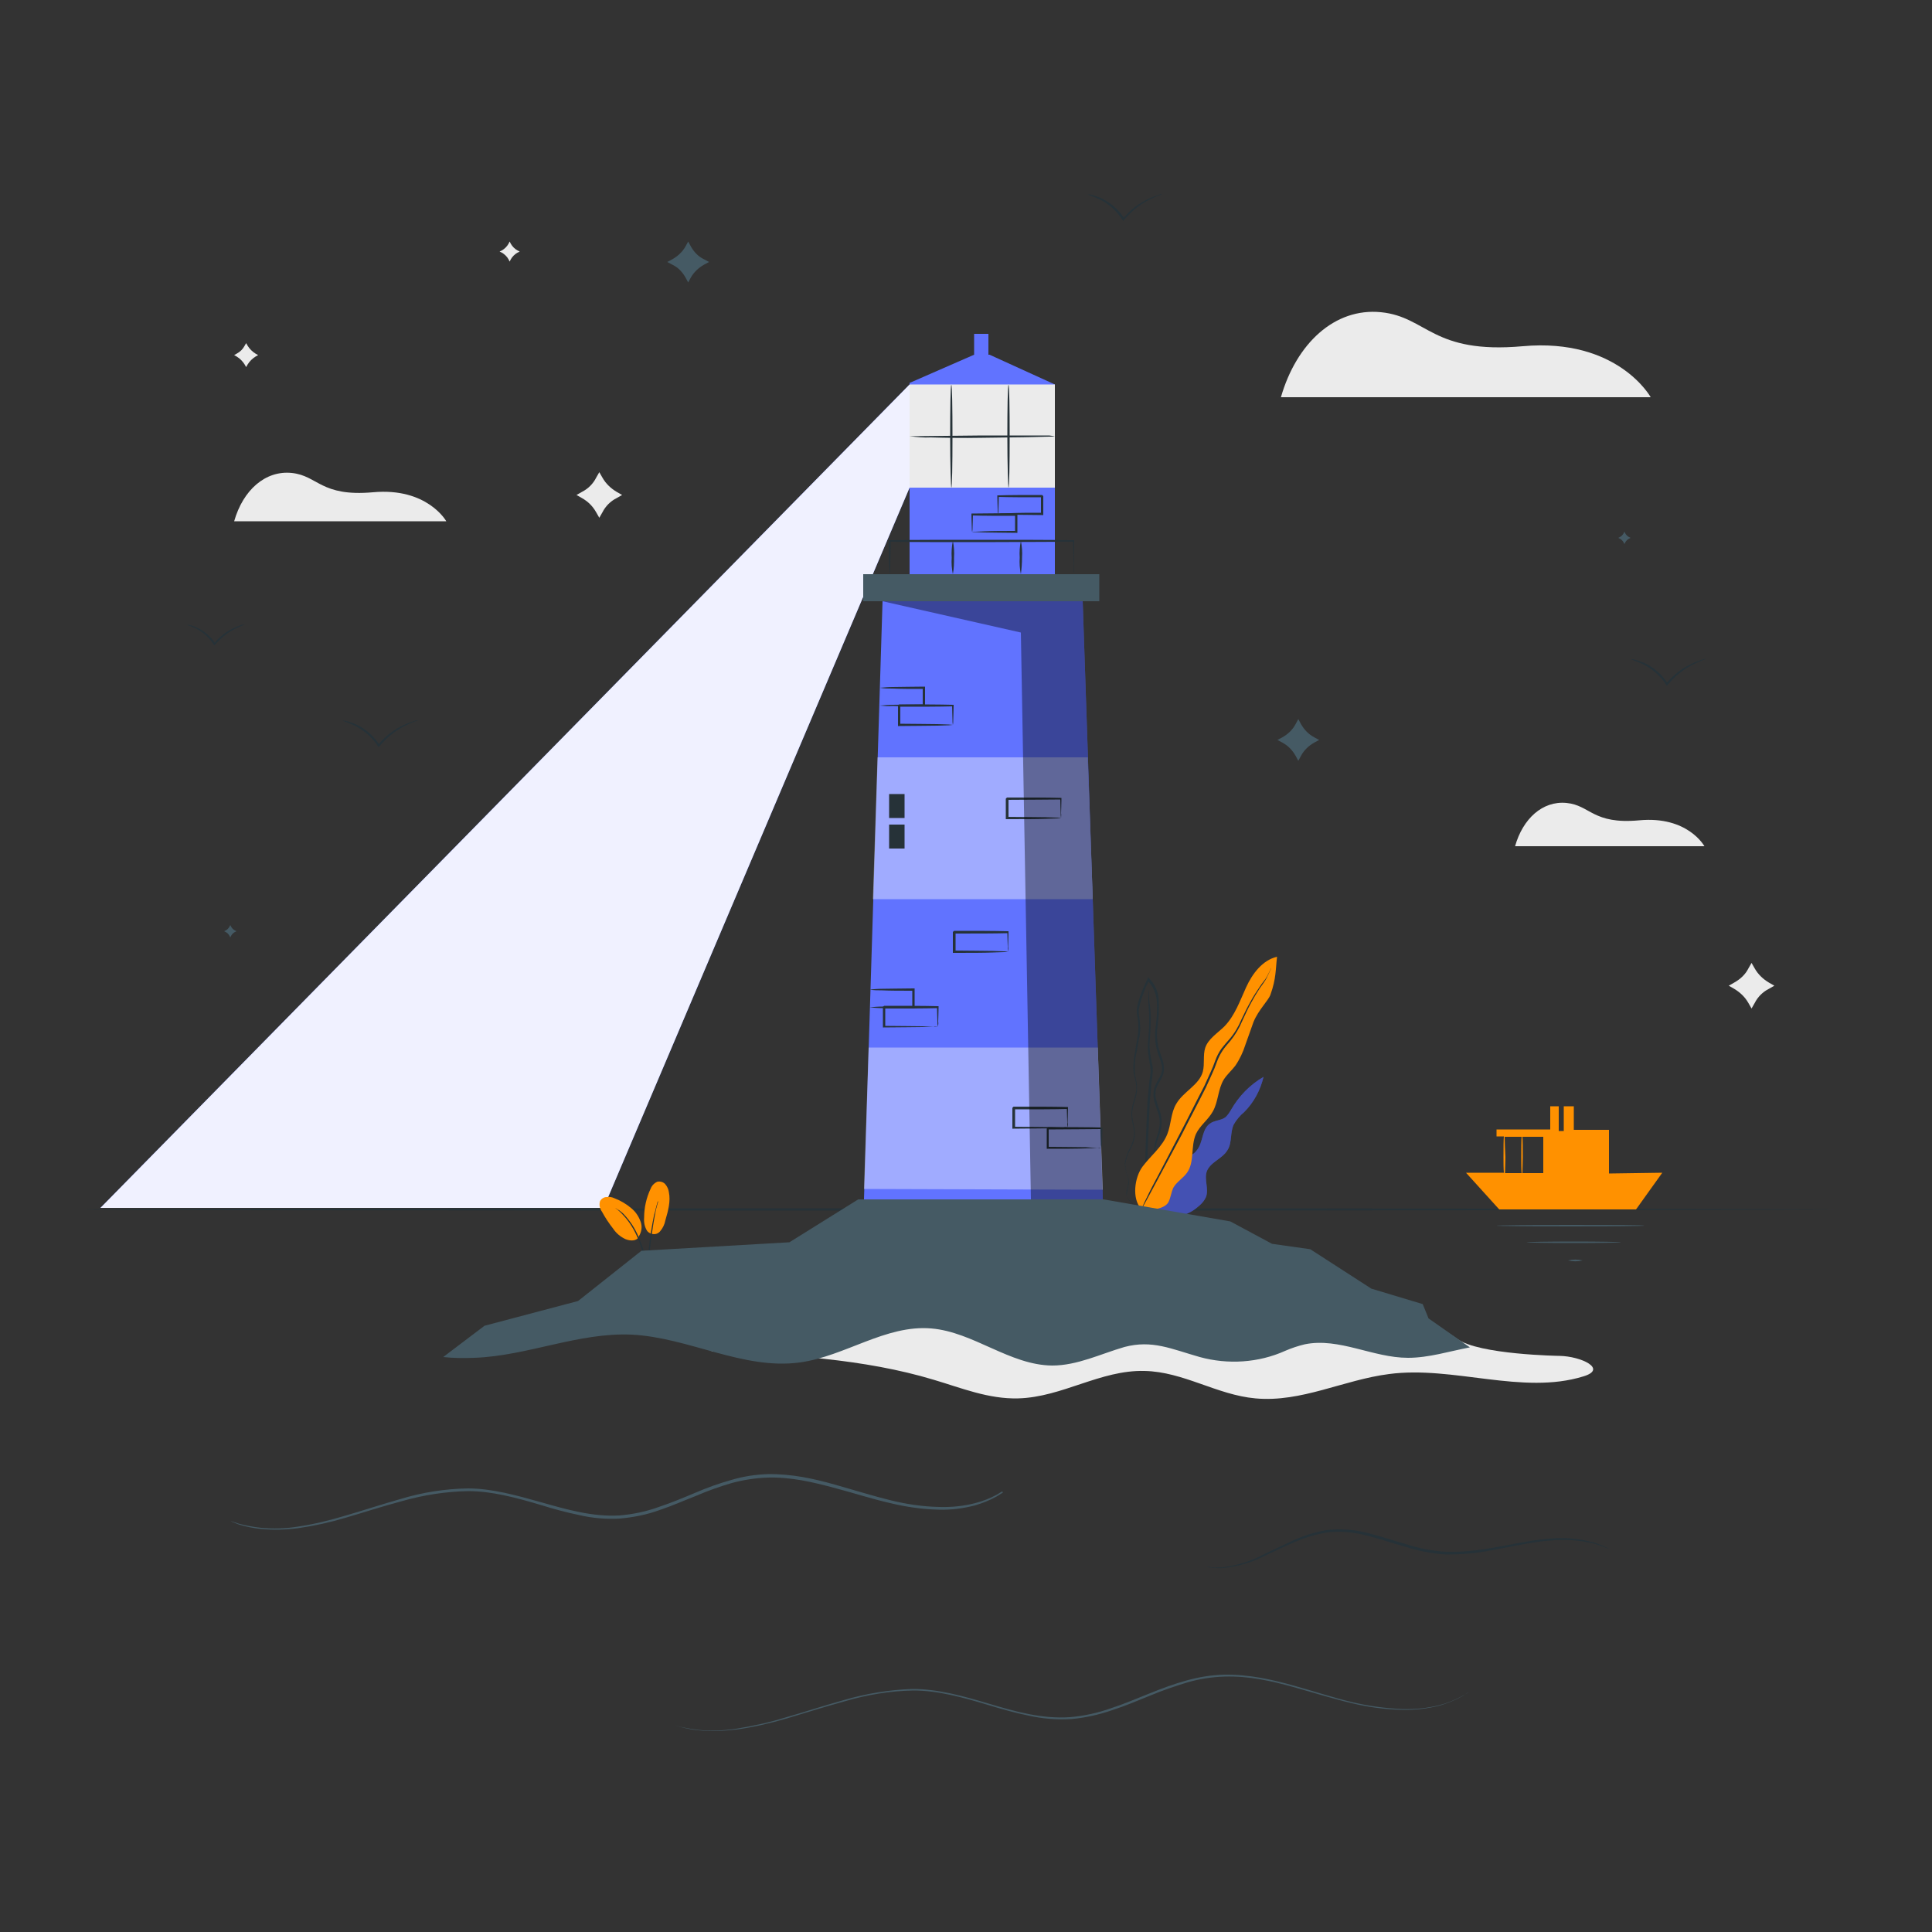 <?xml version="1.0" encoding="utf-8"?>
<!-- Generator: Adobe Illustrator 27.0.0, SVG Export Plug-In . SVG Version: 6.00 Build 0)  -->
<svg version="1.1" id="katman_1" xmlns="http://www.w3.org/2000/svg" xmlns:xlink="http://www.w3.org/1999/xlink" x="0px" y="0px"
	 viewBox="0 0 500 500" style="enable-background:new 0 0 500 500;" xml:space="preserve">
<rect x="0" y="0" width="500" height="500" fill="#333333" stroke="none"/>
<style type="text/css">
	.st0{fill:#EBEBEB;}
	.st1{fill:#263238;}
	.st2{fill:#455A64;}
	.st3{fill:#6173FF;}
	.st4{opacity:0.9;fill:#FFFFFF;enable-background:new    ;}
	.st5{opacity:0.4;fill:#FFFFFF;enable-background:new    ;}
	.st6{opacity:0.4;enable-background:new    ;}
	.st7{fill:#FF9100;}
	.st8{opacity:0.3;}
</style>
<g id="freepik--background-complete--inject-4">
	<path class="st0" d="M63.7,88.8l0.4,0.7c0.5,0.8,1.2,1.5,2,2l0.7,0.4l-0.7,0.4c-0.8,0.5-1.5,1.2-2,2L63.7,95l-0.4-0.7
		c-0.5-0.8-1.2-1.5-2-2l-0.7-0.4l0.7-0.4c0.9-0.5,1.5-1.1,2-2L63.7,88.8z"/>
	<path class="st0" d="M155.1,122.2l0.8,1.4c0.9,1.6,2.2,2.8,3.7,3.7l1.4,0.8l-1.4,0.8c-1.6,0.8-2.9,2.1-3.7,3.7l-0.8,1.4l-0.8-1.4
		c-0.9-1.6-2.1-2.8-3.7-3.7l-1.4-0.8l1.4-0.8c1.6-0.8,2.9-2.1,3.7-3.7L155.1,122.2z"/>
	<path class="st0" d="M453.3,249.2l0.8,1.4c0.9,1.6,2.2,2.8,3.7,3.7l1.4,0.8l-1.4,0.8c-1.6,0.8-2.9,2.1-3.7,3.7l-0.8,1.4l-0.8-1.4
		c-0.9-1.6-2.2-2.8-3.7-3.7l-1.4-0.8l1.4-0.8c1.6-0.9,2.9-2.1,3.7-3.7L453.3,249.2z"/>
	<path class="st0" d="M131.9,62.5l0.3,0.6c0.4,0.7,1,1.3,1.7,1.7l0.6,0.3l-0.6,0.3c-0.7,0.4-1.3,1-1.7,1.7l-0.3,0.6l-0.3-0.6
		c-0.4-0.7-1-1.3-1.7-1.7l-0.6-0.3l0.6-0.3c0.7-0.4,1.3-1,1.7-1.7L131.9,62.5z"/>
	<path class="st0" d="M392.1,219h49c0,0-4.3-7.9-16.9-6.7c-12,1.1-12.6-3.9-18.8-4.5S394.1,211.9,392.1,219z"/>
	<path class="st0" d="M331.5,102.8h95.7c0,0-8.5-15.4-33.1-13.2c-23.5,2.1-24.7-7.6-36.7-8.8S335.5,88.9,331.5,102.8z"/>
	<path class="st0" d="M60.6,134.9h54.9c0,0-4.9-8.8-19-7.5c-13.5,1.2-14.2-4.3-21-5S62.9,126.8,60.6,134.9z"/>
	<path class="st1" d="M441.5,170.5c0,0.1-1.3,0.4-3.2,1.4c-2.5,1.2-4.7,3-6.5,5.1l-0.2,0.2l-0.2,0.3l-0.2-0.3
		c-1.5-2.3-3.6-4.1-6-5.3c-1.9-0.9-3.1-1.2-3.1-1.3c0.3,0,0.6,0,0.9,0.1c0.8,0.2,1.6,0.5,2.4,0.8c2.6,1.2,4.7,3,6.2,5.4h-0.4
		l0.2-0.2c1.8-2.2,4.1-3.9,6.8-5.1c0.8-0.4,1.6-0.6,2.4-0.9C440.9,170.6,441.2,170.5,441.5,170.5z"/>
	<path class="st1" d="M63.4,161.6c0,0.1-1,0.3-2.5,1.1c-1.9,0.9-3.6,2.3-5,3.9l-0.2,0.2l-0.2,0.2l-0.2-0.2c-1.1-1.7-2.7-3.2-4.5-4.1
		c-1.4-0.7-2.4-0.9-2.4-1c0.2,0,0.5,0,0.7,0.1c0.6,0.1,1.2,0.3,1.8,0.6c2,0.9,3.6,2.3,4.8,4.1h-0.3l0.2-0.2c1.4-1.7,3.2-3,5.2-3.9
		c0.6-0.3,1.2-0.5,1.8-0.7C62.9,161.7,63.1,161.6,63.4,161.6z"/>
	<path class="st1" d="M108.1,186.4c0,0.1-1.3,0.4-3.2,1.4c-2.5,1.2-4.7,3-6.5,5.1l-0.2,0.2l-0.2,0.3l-0.2-0.3
		c-1.5-2.3-3.6-4.1-6-5.3c-1.8-0.9-3.1-1.2-3.1-1.3c0.3,0,0.6,0,0.9,0.1c0.8,0.2,1.6,0.5,2.4,0.8c2.6,1.2,4.7,3,6.2,5.4h-0.4
		l0.2-0.2c1.8-2.2,4.1-3.9,6.8-5.1c0.8-0.4,1.6-0.6,2.4-0.9C107.4,186.5,107.7,186.4,108.1,186.4z"/>
	<path class="st1" d="M300.8,50.2c0,0.1-1.3,0.4-3.2,1.4c-2.5,1.2-4.7,3-6.5,5.1l-0.2,0.2l-0.2,0.3l-0.2-0.3
		c-1.5-2.3-3.5-4.1-5.9-5.3c-1.9-0.9-3.1-1.2-3.1-1.3c0.3,0,0.6,0,0.9,0.1c0.8,0.2,1.6,0.5,2.4,0.8c2.6,1.2,4.7,3,6.2,5.4h-0.4
		l0.2-0.2c1.8-2.2,4.1-3.9,6.8-5.1c0.8-0.4,1.6-0.6,2.4-0.9C300.1,50.3,300.5,50.2,300.8,50.2z"/>
	<path class="st2" d="M420.4,137.6l0.2,0.4c0.2,0.4,0.6,0.8,1,1l0.4,0.2l-0.4,0.2c-0.4,0.2-0.8,0.6-1,1l-0.2,0.4l-0.2-0.4
		c-0.2-0.4-0.6-0.8-1-1l-0.4-0.2l0.4-0.2c0.4-0.2,0.8-0.6,1-1L420.4,137.6z"/>
	<path class="st2" d="M59.6,239.4l0.2,0.4c0.2,0.4,0.6,0.8,1,1l0.4,0.2l-0.4,0.2c-0.4,0.2-0.8,0.6-1,1l-0.2,0.4l-0.2-0.4
		c-0.2-0.4-0.6-0.8-1-1L58,241l0.4-0.2c0.4-0.2,0.8-0.6,1-1L59.6,239.4z"/>
	<path class="st2" d="M336,186.1l0.7,1.3c0.8,1.4,1.9,2.6,3.4,3.4l1.3,0.7l-1.3,0.7c-1.4,0.8-2.6,1.9-3.4,3.4l-0.7,1.3l-0.7-1.3
		c-0.8-1.4-1.9-2.6-3.4-3.4l-1.3-0.7l1.3-0.7c1.4-0.8,2.6-1.9,3.4-3.4L336,186.1z"/>
	<path class="st2" d="M178.1,62.5l0.7,1.3c0.8,1.4,1.9,2.6,3.4,3.3l1.3,0.7l-1.3,0.7c-1.4,0.8-2.6,1.9-3.4,3.3l-0.7,1.3l-0.7-1.3
		c-0.8-1.4-1.9-2.6-3.4-3.3l-1.3-0.7l1.3-0.7c1.4-0.8,2.6-1.9,3.4-3.3L178.1,62.5z"/>
</g>
<g id="freepik--Sea--inject-4">
	<path class="st2" d="M259.6,386.2c0,0-0.1,0.1-0.4,0.3l-1.3,0.8c-1.8,1-3.6,1.7-5.6,2.3c-3.1,0.8-6.2,1.2-9.4,1.1
		c-4.2-0.1-8.4-0.7-12.5-1.7c-4.5-1-9.4-2.6-14.7-4s-11-2.8-17.1-2.6c-3.1,0.1-6.2,0.6-9.2,1.4c-3.1,0.9-6.2,2-9.2,3.3
		c-3.1,1.2-6.2,2.6-9.5,3.7c-3.3,1.2-6.8,1.9-10.3,2.2c-3.5,0.2-7.1-0.1-10.5-0.9c-3.4-0.7-6.7-1.6-9.9-2.6
		c-6.4-1.9-12.7-3.6-18.8-3.6c-5.8,0.1-11.6,1-17.2,2.6c-5.3,1.4-10.1,3-14.6,4.3c-4,1.2-8.1,2.1-12.3,2.7c-3.1,0.4-6.3,0.5-9.5,0.2
		c-2-0.2-4-0.6-5.9-1.2l-1.5-0.6c-0.3-0.1-0.5-0.2-0.5-0.2s0.2,0,0.5,0.1l1.5,0.5c1.9,0.5,3.9,0.9,5.9,1.1c3.1,0.3,6.3,0.2,9.4-0.3
		c4.1-0.6,8.2-1.6,12.2-2.8c4.5-1.3,9.3-2.9,14.6-4.4c5.6-1.7,11.4-2.6,17.3-2.7c6.2,0,12.6,1.8,19,3.6s13.2,3.8,20.2,3.4
		c3.5-0.3,6.9-1,10.2-2.2c3.3-1.1,6.4-2.4,9.5-3.7c3-1.3,6.1-2.4,9.3-3.3c3-0.9,6.2-1.4,9.4-1.5c6.2-0.1,12,1.2,17.3,2.7
		s10.1,3,14.6,4.1c4.1,1,8.2,1.6,12.4,1.7c3.2,0.1,6.3-0.2,9.4-1c1.9-0.5,3.8-1.2,5.6-2.2l1.3-0.8L259.6,386.2z"/>
	<path class="st2" d="M380.3,437.8l-0.5,0.3l-1.4,0.9c-1.8,1-3.8,1.8-5.8,2.4c-3.2,0.8-6.5,1.2-9.8,1.1c-4.4-0.1-8.7-0.7-12.9-1.7
		c-4.7-1.1-9.8-2.7-15.2-4.2s-11.4-2.9-17.8-2.7c-3.3,0.1-6.5,0.6-9.6,1.5c-3.3,1-6.5,2.1-9.6,3.4c-3.2,1.3-6.5,2.7-9.9,3.8
		c-3.5,1.2-7.1,2-10.7,2.3c-3.7,0.2-7.3-0.1-10.9-0.9c-3.5-0.7-7-1.7-10.3-2.7c-6.6-2-13.2-3.8-19.5-3.8c-6,0.1-12,1.1-17.8,2.8
		c-5.5,1.5-10.5,3.1-15.2,4.5c-4.2,1.2-8.4,2.2-12.8,2.8c-3.3,0.4-6.6,0.5-9.9,0.2c-2.1-0.2-4.1-0.7-6.1-1.3l-1.5-0.5l-0.5-0.2
		l0.5,0.2l1.5,0.5c2,0.6,4,0.9,6.1,1.2c3.3,0.3,6.5,0.2,9.8-0.3c4.3-0.7,8.5-1.6,12.7-2.9c4.6-1.3,9.7-3,15.1-4.5
		c5.8-1.7,11.8-2.7,17.9-2.9c6.5,0,13,1.8,19.7,3.8s13.7,4,21,3.5c3.6-0.3,7.2-1.1,10.6-2.3c3.4-1.1,6.6-2.5,9.9-3.8
		c3.2-1.3,6.4-2.5,9.7-3.4c3.2-0.9,6.4-1.4,9.7-1.5c6.5-0.1,12.5,1.3,17.9,2.8s10.5,3.2,15.2,4.3c4.2,1,8.5,1.6,12.9,1.8
		c3.3,0.1,6.5-0.2,9.7-1c2-0.5,3.9-1.3,5.8-2.3l1.4-0.8C380.1,437.9,380.3,437.8,380.3,437.8z"/>
	<path class="st1" d="M416.6,400.9l-0.3-0.1l-0.8-0.3c-1-0.4-1.9-0.7-2.9-1c-3.7-0.9-7.6-1.2-11.4-0.8c-4.8,0.3-10.4,1.7-16.8,2.8
		c-3.3,0.6-6.7,0.8-10.1,0.8c-3.6-0.2-7.2-0.9-10.6-2c-3.6-1-7-2.2-10.4-3c-3.2-0.8-6.6-1.1-9.9-0.7c-3,0.5-5.9,1.4-8.6,2.6
		c-2.6,1.1-5,2.3-7.2,3.3c-3.4,1.8-7.2,2.9-11,3.3c-1,0.1-2.1,0-3.1-0.1l-0.8-0.1c-0.1,0-0.2,0-0.3-0.1h0.3l0.8,0.1
		c1,0.1,2.1,0.1,3.1,0c3.8-0.5,7.5-1.7,10.8-3.5c2.2-1,4.6-2.2,7.2-3.4c2.8-1.3,5.7-2.2,8.7-2.7c3.4-0.4,6.8-0.2,10.1,0.6
		c3.4,0.8,6.9,2,10.4,3c3.4,1.1,6.9,1.8,10.5,2c3.3,0.1,6.7-0.2,10-0.7c6.3-1,12-2.4,16.8-2.7c3.8-0.4,7.7,0,11.4,1
		C414,399.7,415.3,400.2,416.6,400.9z"/>
	<path class="st1" d="M475.2,313c0,0.1-101.5,0.3-226.6,0.3S21.9,313.2,21.9,313s101.4-0.3,226.6-0.3S475.2,312.9,475.2,313z"/>
</g>
<g id="freepik--Lighthouse--inject-4">
	<polygon class="st3" points="235.4,99.5 26,312.6 156.2,312.6 235.4,126.2 	"/>
	<polygon class="st4" points="235.4,99.5 26,312.6 156.2,312.6 235.4,126.2 	"/>
	<path class="st0" d="M184.1,349.7c19.5,0.9,39.4,1.9,57.6,7.4c7.1,2.1,14.1,5,21.8,4.8c11.4-0.3,21.3-7.4,32.7-7.1
		c10.1,0.2,18.7,6.2,28.7,7.1c11.9,1.1,22.8-4.8,34.6-6.3c16.6-2.2,34.5,5.5,50.3,0.6c6.3-1.9-0.6-5.2-6.2-5.3
		c0,0-20.9-0.3-26.5-4.4s-10-4.6-13.3-5.5s-8.6,1.2-8.6,1.2l-65,0.8l-48.8-3.9l-43.6,2.5L184.1,349.7z"/>
	<polygon class="st3" points="228.4,155.6 223.4,316.8 285.6,316 280.2,155.6 	"/>
	<rect x="223.4" y="148.6" class="st2" width="61.1" height="7"/>
	<polygon class="st3" points="235.4,148.6 235.4,99.1 252.1,91.8 256.1,91.8 273,99.5 273,148.6 	"/>
	<rect x="235.4" y="99.5" class="st0" width="37.6" height="26.7"/>
	<polyline class="st3" points="252.1,91.8 252.1,86.4 255.8,86.4 255.8,91.8 252.7,91.8 	"/>
	<polygon class="st5" points="281.5,196 227.1,196 225.9,232.7 282.8,232.7 	"/>
	<path class="st1" d="M277.8,148.6c0-0.2,0-0.4,0-0.6c0-0.4,0-1,0-1.7c0-1.6,0-3.7-0.1-6.3l0.2,0.2c-5.9,0-14.4,0.1-23.8,0.1
		s-18,0-23.8-0.1l0.2-0.2c0,2.6-0.1,4.8-0.1,6.3c0,0.7,0,1.3-0.1,1.7c0,0.2,0,0.4-0.1,0.6c0-0.2,0-0.4,0-0.6c0-0.4,0-1-0.1-1.7
		c0-1.6-0.1-3.7-0.1-6.3v-0.2h0.2c5.9-0.1,14.4-0.1,23.8-0.1c9.5,0,18,0,23.8,0.1h0.2v0.2c0,2.6-0.1,4.8-0.1,6.3c0,0.7,0,1.3,0,1.7
		C277.8,148.2,277.8,148.4,277.8,148.6z"/>
	<path class="st1" d="M264.2,148.6c-0.3-1.4-0.4-2.9-0.3-4.3c-0.1-1.4,0-2.9,0.3-4.3c0.3,1.4,0.4,2.9,0.3,4.3
		C264.5,145.7,264.4,147.1,264.2,148.6z"/>
	<path class="st1" d="M246.6,148.6c-0.3-1.4-0.4-2.9-0.3-4.3c-0.1-1.4,0-2.9,0.3-4.3c0.3,1.4,0.4,2.9,0.3,4.3
		C246.9,145.7,246.9,147.1,246.6,148.6z"/>
	<path class="st1" d="M246.2,126.2c-0.1,0-0.3-6-0.3-13.3s0.1-13.3,0.3-13.3s0.3,6,0.3,13.3S246.4,126.2,246.2,126.2z"/>
	<path class="st1" d="M261,126.2c-0.1,0-0.3-6-0.3-13.3s0.1-13.3,0.3-13.3s0.3,6,0.3,13.3S261.2,126.2,261,126.2z"/>
	<path class="st1" d="M273,112.9c-0.5,0.1-1,0.1-1.5,0.1l-4,0.1c-3.4,0.1-8.1,0.1-13.3,0.2s-9.9,0-13.3-0.1
		c-1.8,0.1-3.7-0.1-5.5-0.3l18.8-0.2h13.3h4C272,112.8,272.5,112.8,273,112.9z"/>
	<polygon class="st5" points="224.8,271.1 284.1,271.1 285.4,307.9 223.6,307.7 	"/>
	<path class="st1" d="M227.7,182.6c1.1-0.1,2.2-0.2,3.3-0.2c2,0,4.9-0.1,8.1-0.1l-0.3,0.3V178l0.3,0.3c-3.2,0-6.1,0-8.1-0.1
		c-1.1,0-2.2,0-3.3-0.2c1.1-0.1,2.2-0.2,3.3-0.2c2,0,4.9-0.1,8.1-0.1h0.3v5.1h-0.3c-3.2,0-6.1,0-8.1-0.1
		C229.8,182.8,228.7,182.7,227.7,182.6z"/>
	<path class="st1" d="M258.3,133c-0.1-0.4-0.1-0.8-0.1-1.2c0-0.8-0.1-2-0.1-3.4v-0.2h0.2c2.9-0.1,6.9-0.1,11.4-0.1l0.3,0.3l0,0v1.2
		c0,0.4,0,0.8,0,1.2c0,0.8,0,1.5,0,2.2v0.3h-0.3c-3.4,0-6.3-0.1-8.3-0.1l-2.4-0.1C258.9,133.1,258.6,133.1,258.3,133
		c0.3,0,0.6-0.1,0.9-0.1l2.4-0.1c2-0.1,4.9-0.1,8.1-0.1l-0.3,0.3c0-0.7,0-1.5,0-2.2v-2.4l0,0c-0.1-0.1,0.5,0.5,0.3,0.3
		c-4.5,0-8.5,0-11.4-0.1l0.2-0.2c0,1.4-0.1,2.5-0.1,3.3S258.4,133,258.3,133z"/>
	<path class="st1" d="M251.6,137.7c-0.1-0.4-0.1-0.8-0.1-1.2c0-0.8-0.1-2-0.1-3.4v-0.2h0.2c2.9,0,7-0.1,11.4-0.1l0.3,0.3l0,0v2.3
		c0,0.8,0,1.5,0,2.2v0.3h-0.3c-3.4,0-6.3-0.1-8.3-0.1l-2.3-0.1C252.2,137.7,251.9,137.7,251.6,137.7c0.3-0.1,0.6-0.1,0.9-0.1
		l2.4-0.1c2-0.1,4.8-0.1,8.1-0.1l-0.3,0.3c0-0.7,0-1.5,0-2.2v-2.3l0,0l0.3,0.3c-4.5,0-8.5,0-11.4-0.1l0.2-0.2c0,1.4-0.1,2.5-0.1,3.3
		C251.7,136.8,251.7,137.2,251.6,137.7z"/>
	<path class="st1" d="M225,260.7c1.1-0.1,2.2-0.2,3.3-0.2c2.1,0,4.9-0.1,8.1-0.1l-0.3,0.3c0-0.7,0-1.5,0-2.3s0-1.6,0-2.3l0.3,0.3
		c-3.2,0-6.1,0-8.1-0.1c-1.1,0-2.2,0-3.3-0.2c1.1-0.1,2.2-0.2,3.3-0.2c2.1,0,4.9-0.1,8.1-0.1h0.3v5.2h-0.3c-3.2,0-6.1,0-8.1-0.1
		C227.2,260.9,226.1,260.8,225,260.7z"/>
	<path class="st1" d="M246.6,187.6c-0.1-0.5-0.1-0.9-0.1-1.4c0-0.9-0.1-2.1-0.1-3.6l0.2,0.2c-3.4,0.1-8.4,0.1-13.9,0.1l0.3-0.3l0,0
		v2.6c0,0.8,0,1.7,0,2.4l-0.3-0.3c4,0,7.4,0.1,9.9,0.1l2.9,0.1C245.9,187.5,246.2,187.6,246.6,187.6c-0.3,0-0.7,0.1-1,0.1l-2.9,0.1
		c-2.5,0-6,0.1-10,0.1h-0.3v-5.3l0,0c-0.1,0.1,0.5-0.5,0.3-0.3c5.5,0,10.5,0,13.9,0.1h0.2v0.2c0,1.6-0.1,2.9-0.1,3.8
		C246.7,186.8,246.7,187.2,246.6,187.6z"/>
	<path class="st1" d="M260.9,246.3c-0.1-0.5-0.1-0.9-0.1-1.4c0-0.9-0.1-2.1-0.1-3.6l0.2,0.2c-3.4,0.1-8.4,0.1-13.9,0.1l0.3-0.3l0,0
		v2.6c0,0.9,0,1.7,0,2.5L247,246c4,0,7.4,0.1,9.9,0.1l2.9,0.1C260.1,246.2,260.5,246.2,260.9,246.3c-0.3,0-0.7,0.1-1,0.1l-2.9,0.1
		c-2.5,0.1-6,0.1-10.1,0.1h-0.3v-0.3c0-0.8,0-1.6,0-2.5v-2.6l0,0l0.3-0.3c5.5,0,10.5,0,13.9,0.1h0.2v0.2c0,1.6-0.1,2.9-0.1,3.8
		C261,245.5,260.9,245.9,260.9,246.3z"/>
	<path class="st1" d="M242.7,265.7c-0.1-0.5-0.1-0.9-0.1-1.4c0-0.9-0.1-2.1-0.1-3.6l0.2,0.2c-3.4,0.1-8.4,0.1-13.9,0.1l0.3-0.3l0,0
		v2.6c0,0.9,0,1.7,0,2.5l-0.3-0.3c4,0,7.4,0.1,9.9,0.1l2.9,0.1C242,265.6,242.4,265.7,242.7,265.7c-0.3,0-0.7,0.1-1,0l-2.9,0.1
		c-2.5,0-6,0.1-10,0.1h-0.3v-5.3l0,0c-0.1,0.1,0.5-0.5,0.3-0.3c5.5,0,10.5,0,13.9,0.1h0.2v0.2c0,1.6-0.1,2.9-0.1,3.8
		C242.9,264.9,242.8,265.3,242.7,265.7z"/>
	<path class="st1" d="M276.3,291.8c-0.1-0.5-0.1-0.9-0.1-1.4c0-0.9-0.1-2.1-0.1-3.6l0.2,0.2c-3.4,0.1-8.4,0.1-13.9,0.1l0.3-0.3l0,0
		v2.6c0,0.8,0,1.7,0,2.5l-0.3-0.3c4,0,7.4,0.1,9.9,0.1l2.9,0.1C275.6,291.7,275.9,291.7,276.3,291.8c-0.3,0-0.7,0.1-1,0.1l-2.9,0.1
		c-2.5,0-6,0.1-10.1,0.1h-0.3v-0.3c0-0.8,0-1.6,0-2.5v-2.6l0,0l0.3-0.3c5.5,0,10.5,0,13.9,0.1h0.2v0.2c0,1.6-0.1,2.9-0.1,3.8
		C276.4,290.9,276.4,291.3,276.3,291.8z"/>
	<path class="st1" d="M285,297c-0.1-0.5-0.1-0.9-0.1-1.4c0-0.9-0.1-2.1-0.1-3.6l0.2,0.2c-3.4,0-8.4,0.1-13.9,0.1
		c-0.2,0.2,0.3-0.3,0.3-0.3l0,0v2.6c0,0.8,0,1.7,0,2.5l-0.3-0.3c4,0,7.4,0.1,9.9,0.1l3,0.2C284.4,297,284.7,297,285,297
		c-0.3,0.1-0.6,0.1-0.9,0.1l-2.9,0.1c-2.5,0.1-6,0.1-10,0.1h-0.3V297c0-0.8,0-1.6,0-2.5V292l0,0l0.3-0.3c5.5,0,10.5,0,13.9,0.1h0.2
		v0.2c0,1.6-0.1,2.9-0.1,3.8C285.2,296.2,285.1,296.6,285,297z"/>
	<path class="st1" d="M274.6,211.7c-0.1-0.5-0.1-0.9-0.1-1.4c0-0.9-0.1-2.1-0.1-3.6l0.2,0.2c-3.4,0-8.4,0.1-13.9,0.1l0.3-0.3l0,0
		v2.6c0,0.8,0,1.7,0,2.4l-0.3-0.3c4,0,7.4,0.1,9.9,0.1l2.9,0.1C273.8,211.6,274.2,211.6,274.6,211.7c-0.3,0-0.7,0.1-1,0.1l-2.9,0.1
		c-2.5,0.1-6,0.1-10.1,0.1h-0.3v-0.3c0-0.8,0-1.6,0-2.4v-2.6l0,0c-0.1,0.1,0.5-0.5,0.3-0.3c5.5,0,10.5,0,13.9,0.1h0.2v0.2
		c0,1.6-0.1,2.9-0.1,3.8C274.7,210.8,274.6,211.3,274.6,211.7z"/>
	<polygon class="st6" points="228.4,155.6 264.2,163.7 266.9,316 285.6,316 280.2,155.6 	"/>
	<path class="st1" d="M203,337.3c0,0.2-12,0.3-26.8,0.3s-26.8-0.1-26.8-0.3s12-0.3,26.8-0.3S203,337.1,203,337.3z"/>
	<path class="st1" d="M313.7,315.9c-0.6,0.2-1.1,0.3-1.7,0.4l-4.7,0.8c-4,0.6-9.5,1.5-15.5,2.4l-2.4,0.4l0.2-0.1l-6.4,6.9l0,0.1H283
		l-7.5,1.1l-2.1,0.3c-0.2,0-0.5,0-0.8,0c0.2-0.1,0.5-0.1,0.7-0.2l2.1-0.4l7.5-1.2l-0.1,0.1l6.4-6.9l0.1-0.1h0.1l2.4-0.4
		c6.1-0.9,11.5-1.7,15.5-2.3l4.7-0.6C312.5,316,313.1,315.9,313.7,315.9z"/>
	<path class="st3" d="M170.7,324.8c1.4-0.7,3.1-0.9,4.6-0.6c0.9,0.1,1.7,0.4,2.3,1c0.6,0.6,0.6,1.7,0,2.3c-0.4,0.3-0.9,0.4-1.4,0.4
		c-1.2,0-2.6-0.2-3.6,0.5c-0.6,0.4-0.9,1.1-1.6,1.3c-0.7,0.2-1.4-0.2-1.7-0.8c-0.3-0.6-0.4-1.3-0.2-2
		C169.3,326,169.9,325.2,170.7,324.8z"/>
	<path class="st7" d="M167.5,318.6c0.8,0.9,2.2,1.1,3.1,0.3c0.1-0.1,0.1-0.1,0.2-0.2c0.7-0.8,1.2-1.8,1.4-2.9
		c0.7-2.4,1.4-4.9,0.9-7.3c-0.1-0.7-0.4-1.4-0.9-2c-0.5-0.6-1.3-0.8-2-0.7c-0.8,0.3-1.5,1-1.8,1.8c-1.1,2.3-1.7,4.9-1.7,7.5
		C166.6,316.3,166.8,317.5,167.5,318.6"/>
	<path class="st7" d="M165.1,320.3c0.9-1.2,1.2-2.7,0.7-4.1c-0.5-1.4-1.3-2.6-2.4-3.5c-1.3-1.1-2.8-2-4.4-2.6
		c-0.6-0.3-1.3-0.4-2-0.3c-0.7,0-1.3,0.4-1.7,1c-0.3,1-0.1,2,0.5,2.8c0.8,1.5,1.8,3,2.9,4.4c0.8,1.2,1.9,2.1,3.2,2.7
		c1.3,0.5,2.7,0.5,3.4-0.5"/>
	<path class="st1" d="M167.4,337.2c0.1-0.2,0.1-0.4,0.1-0.6l0.1-1.5c0.1-0.8,0.2-1.5,0.4-2.2c0.2-0.9,0.5-1.8,0.8-2.6
		c0.3-0.9,0.8-1.7,1.4-2.4c0.5-0.6,1-1.1,1.7-1.4c0.5-0.2,0.9-0.4,1.4-0.5c0.2,0,0.4,0,0.6-0.1c-0.2,0-0.4,0-0.6,0
		c-0.5,0-1,0.2-1.5,0.4c-0.7,0.3-1.3,0.8-1.8,1.4c-0.6,0.7-1.1,1.6-1.4,2.5c-0.4,0.9-0.6,1.8-0.8,2.7c-0.1,0.7-0.2,1.5-0.3,2.3
		c-0.1,0.6-0.1,1.2-0.1,1.5C167.4,336.8,167.4,337,167.4,337.2z"/>
	<path class="st1" d="M167.5,336c0-0.1,0-0.2,0-0.3V335c0-0.6,0-1.6,0-2.7c0.1-2.3,0.2-4.8,0.6-8.3c0.4-3.3,0.9-7.1,1.4-9.6
		c0.1-0.6,0.2-1.1,0.3-1.5s0.2-0.8,0.3-1.1s0.1-0.5,0.2-0.7c0-0.1,0-0.2,0-0.3c0,0.1-0.1,0.2-0.1,0.2c-0.1,0.2-0.1,0.4-0.2,0.7
		s-0.2,0.7-0.3,1.1s-0.2,1-0.4,1.5c-0.6,2.9-1.1,5.9-1.4,8.9c-0.4,3.5-0.6,6.7-0.6,9c0,1.1,0,2.1,0,2.7c0,0.3,0,0.5,0,0.8
		C167.4,335.8,167.4,335.9,167.5,336z"/>
	<path class="st1" d="M167.5,329.8c0-0.3,0-0.5,0-0.8c0-0.5-0.1-1.2-0.2-2.1c-0.2-1-0.4-2.1-0.7-3.1c-0.3-1.2-0.8-2.4-1.3-3.6
		c-0.9-2.2-2.2-4.2-3.8-5.9c-0.3-0.3-0.6-0.6-0.9-0.8c-0.1-0.1-0.3-0.2-0.4-0.3l-0.4-0.2c-0.2-0.2-0.4-0.3-0.6-0.4
		c0.8,0.6,1.5,1.2,2.1,1.9c1.6,1.7,2.8,3.7,3.7,5.8c0.5,1.2,0.9,2.4,1.3,3.6c0.3,1,0.5,2,0.7,3c0.2,0.9,0.2,1.6,0.3,2.1
		C167.4,329.3,167.5,329.6,167.5,329.8z"/>
	<rect x="230.1" y="205.5" class="st1" width="4" height="6.2"/>
	<rect x="230.1" y="213.4" class="st1" width="4" height="6.2"/>
	<path class="st3" d="M303.1,303.7c0-1.6,1.4-2.8,2.8-3.5s3-1.3,3.9-2.6c1.6-2,1.2-5.3,3.3-6.8c1.2-0.9,3-0.8,4.1-1.7
		c0.6-0.6,1-1.2,1.4-1.9c2-3.5,4.9-6.5,8.4-8.5c-0.8,3.4-2.5,6.6-5,9.1c-1.1,0.9-2,2-2.7,3.2c-1,2.1-0.4,4.7-1.6,6.6
		c-1.3,2.3-4.5,3.1-5.4,5.6c-0.7,2.1,0.6,4.5-0.2,6.6c-0.4,0.9-1,1.6-1.7,2.2c-2.4,2.2-5.4,3.4-9,2.3l-4.5-1.1L303.1,303.7z"/>
	<g class="st8">
		<path d="M303.1,303.7c0-1.6,1.4-2.8,2.8-3.5s3-1.3,3.9-2.6c1.6-2,1.2-5.3,3.3-6.8c1.2-0.9,3-0.8,4.1-1.7c0.6-0.6,1-1.2,1.4-1.9
			c2-3.5,4.9-6.5,8.4-8.5c-0.8,3.4-2.5,6.6-5,9.1c-1.1,0.9-2,2-2.7,3.2c-1,2.1-0.4,4.7-1.6,6.6c-1.3,2.3-4.5,3.1-5.4,5.6
			c-0.7,2.1,0.6,4.5-0.2,6.6c-0.4,0.9-1,1.6-1.7,2.2c-2.4,2.2-5.4,3.4-9,2.3l-4.5-1.1L303.1,303.7z"/>
	</g>
	<path class="st1" d="M296.1,313c-0.4,0-0.8-0.2-1.2-0.4c-1.1-0.5-2.1-1.3-2.9-2.3c-0.3-0.4-0.4-0.8-0.5-1.2c0-0.5,0-1,0.2-1.4
		c0.3-1,0.4-2,0.2-3c-0.5-1.1-0.7-2.4-0.8-3.6c0.2-1.4,0.6-2.7,1.3-3.9c0.7-1.3,1.1-2.7,1.1-4.2c-0.1-1.5-0.7-3.1-0.7-4.8
		s0.7-3.4,1.1-5.1c0.2-0.9,0.3-1.7,0.1-2.6c-0.1-0.9-0.4-1.8-0.6-2.7c-0.2-2,0-3.9,0.4-5.9c0.2-1,0.3-2,0.5-3c0.2-1,0.3-2,0.3-3
		c0-1-0.1-2.1-0.3-3.1c-0.1-0.5-0.1-1.1-0.1-1.6c0.1-0.5,0.2-1.1,0.3-1.6c0.6-2.1,1.4-4.1,2.4-6.1l0.1-0.2l0.1-0.4l0.3,0.3
		c1.6,1.6,2.5,3.8,2.5,6c0.1,2.1,0,4.2-0.3,6.3c-0.3,2-0.2,4,0.3,5.9c0.5,1.8,1.5,3.6,1.3,5.7s-1.8,3.4-2.1,5.1s0.4,3.4,0.9,4.9
		c0.6,1.5,0.8,3.2,0.5,4.9c-0.3,1.6-1,2.9-1.3,4.3c-0.3,1.3-0.3,2.7,0,4c0.2,1.2,0.5,2.4,0.7,3.5c0.3,1,0.3,2.1,0.2,3.2
		c-0.1,0.9-0.4,1.8-0.7,2.6c-0.5,1.2-1.3,2.2-2.3,2.9C296.9,312.8,296.5,313,296.1,313c0.4-0.1,0.7-0.3,1.1-0.5
		c1-0.8,1.7-1.7,2.1-2.9c0.3-0.8,0.6-1.7,0.7-2.6c0.1-1,0-2.1-0.3-3.1c-0.2-1.1-0.5-2.3-0.8-3.5c-0.3-1.4-0.3-2.7-0.1-4.1
		c0.3-1.4,0.9-2.8,1.2-4.3c0.3-1.6,0.1-3.2-0.5-4.6c-0.3-0.8-0.5-1.6-0.8-2.5c-0.2-0.9-0.3-1.8-0.1-2.7c0.3-1.9,1.8-3.3,2.1-5
		s-0.8-3.6-1.3-5.5c-0.5-2-0.6-4.1-0.3-6.1c0.3-2.1,0.4-4.1,0.3-6.2c-0.1-2.1-0.9-4.1-2.4-5.6l0.4-0.1l-0.1,0.2
		c-1,1.9-1.7,3.9-2.3,6c-0.1,0.5-0.2,1-0.3,1.5c0,0.5,0,1,0.1,1.5c0.2,1,0.2,2.1,0.3,3.1c0,1-0.1,2.1-0.4,3.1c-0.2,1-0.3,2-0.5,3
		c-0.5,1.9-0.6,3.8-0.5,5.7c0.1,0.9,0.4,1.8,0.5,2.7c0.1,0.9,0.1,1.9-0.1,2.8c-0.4,1.8-1.1,3.4-1.1,5s0.6,3.2,0.7,4.8
		c0,1.5-0.4,3-1.2,4.4c-0.7,1.2-1.1,2.5-1.3,3.8c0.1,1.2,0.3,2.4,0.8,3.5c0.1,0.6,0.2,1.1,0.1,1.7c-0.1,0.5-0.2,1-0.3,1.5
		c-0.1,0.4-0.2,0.9-0.2,1.3c0,0.4,0.2,0.8,0.4,1.1c0.7,1,1.7,1.8,2.8,2.3C295.3,312.8,295.7,312.9,296.1,313z"/>
	<path class="st1" d="M297.4,256.2c0,0,0,0.8,0,2.2c0,0.4,0,0.8,0.1,1.2s0.1,0.9,0.2,1.4c0.1,1.2,0.2,2.3,0.1,3.5
		c0,1.3-0.1,2.7-0.2,4.2c-0.2,1.6-0.1,3.2,0.2,4.8c0.1,0.8,0.4,1.7,0.5,2.6c0.1,0.9,0,1.9-0.1,2.8c-0.1,0.5-0.1,0.9-0.2,1.4
		s-0.1,0.9-0.1,1.4c-0.1,1-0.2,1.9-0.3,2.9c-0.4,7.9-0.6,15-0.9,20.1c-0.1,2.5-0.2,4.6-0.3,6.1c0,0.7-0.1,1.2-0.1,1.6
		c0,0.2,0,0.4-0.1,0.6c0-0.2,0-0.4,0-0.6v-1.7c0-1.5,0.1-3.6,0.1-6.1c0.1-5.1,0.3-12.3,0.7-20.1c0.1-1,0.2-2,0.3-2.9
		c0-0.5,0.1-1,0.1-1.4l0.2-1.4c0.2-0.9,0.2-1.8,0.1-2.6c-0.1-0.9-0.3-1.7-0.4-2.6c-0.3-1.6-0.3-3.3-0.1-4.9c0.1-1.5,0.2-2.9,0.2-4.2
		s0-2.4-0.1-3.5c0-0.5-0.1-1-0.1-1.4s0-0.9,0-1.2c0-0.6,0.1-1.1,0.1-1.7C297.3,256.6,297.3,256.4,297.4,256.2z"/>
	<path class="st7" d="M295.3,312.8c-2.4-2.6-1.7-8.1,0.4-10.9s5.1-5.1,6.4-8.4c1-2.5,0.9-5.5,2.3-7.8c1.8-3.2,6-4.9,6.9-8.4
		c0.5-2,0-4.2,0.6-6.1c0.8-2.4,3.2-3.8,5-5.6c2.7-2.8,4-6.6,5.6-10.1s4.2-7,8-7.9c-0.4,3.3-0.2,5.6-1.7,9.8
		c-0.5,1.5-3.1,3.9-4.4,7.1c-0.7,2-1.4,3.9-2.1,5.9c-0.6,1.9-1.5,3.8-2.6,5.4c-0.9,1.2-2.1,2.2-3,3.6c-1.5,2.5-1.4,5.7-2.8,8.2
		c-1.2,2.2-3.4,3.7-4.4,5.9c-1.4,3.2-0.3,7.2-2.3,10c-1,1.4-2.6,2.3-3.5,3.8c-0.6,1.2-0.7,2.6-1.3,3.8c-1,1.9-5.3,2.4-7.3,1.6"/>
	<path class="st1" d="M329,250.5c-0.1,0.2-0.2,0.5-0.3,0.7c-0.2,0.4-0.5,1.1-0.9,1.9s-1.1,1.7-1.8,2.7c-0.8,1.2-1.5,2.4-2.2,3.7
		c-0.8,1.4-1.5,3-2.3,4.7c-0.8,1.9-1.8,3.6-3.1,5.2c-0.7,0.8-1.4,1.6-2,2.5c-0.6,0.9-1.1,1.9-1.5,3l-0.6,1.6l-0.7,1.6l-1.5,3.3
		c-2.2,4.4-4.4,8.5-6.3,12.3l-5.3,9.9l-3.6,6.7l-1,1.8c-0.1,0.2-0.2,0.4-0.4,0.6c0.1-0.2,0.2-0.5,0.3-0.7c0.2-0.5,0.5-1.1,0.9-1.9
		c0.8-1.7,2-4,3.5-6.8s3.2-6.2,5.2-10s4-7.9,6.3-12.3l1.5-3.3l0.7-1.6l0.6-1.6c0.4-1.1,0.9-2.1,1.6-3.1c0.7-0.9,1.4-1.7,2.1-2.5
		c1.3-1.5,2.3-3.2,3.1-5.1c0.8-1.7,1.6-3.3,2.4-4.7c0.7-1.3,1.5-2.5,2.3-3.7c0.7-1.1,1.5-1.9,1.9-2.7s0.7-1.4,0.9-1.8
		C328.7,250.9,328.9,250.7,329,250.5z"/>
	<path class="st2" d="M310.5,351.2c7.3,2,15.2,1.5,22.1-1.6c1.6-0.7,3.4-1.3,5.1-1.7c8.9-1.8,17.6,3.5,26.7,3.5
		c5.4,0,10.7-1.7,16-2.7c-4.8-3.4-10.7-7.5-10.7-7.5l-1.5-3.7l-13.3-4l-15.8-10.2l-9.9-1.4l-10.8-5.8l-32.8-5.7h-63.5l-17.8,11.1
		l-38.3,2.2l-16.4,13l-24.2,6.4l-10.7,8.1c2.7,0.3,5.4,0.3,8.1,0.2c13.7-0.5,26.9-6.6,40.6-6c14.8,0.7,28.9,9.2,43.6,7.2
		c11.7-1.6,22.2-9.8,34-8.8c10.9,0.9,20.3,9.5,31.3,9.6c6.5,0,12.5-3,18.7-4.8C298.2,346.7,303.1,349.1,310.5,351.2z"/>
</g>
<g id="freepik--Ship--inject-4">
	<path class="st2" d="M425.5,317.2c0,0.1-8.5,0.2-19.1,0.2s-19.1-0.1-19.1-0.2s8.5-0.2,19.1-0.2S425.5,317,425.5,317.2z"/>
	<path class="st2" d="M419.5,321.5c0,0.1-5.5,0.2-12.2,0.2s-12.2-0.1-12.2-0.2s5.5-0.2,12.2-0.2S419.5,321.4,419.5,321.5z"/>
	<path class="st2" d="M409.6,326.2c-1.2,0.3-2.5,0.3-3.8,0C407,325.9,408.3,325.9,409.6,326.2z"/>
	<path class="st7" d="M416.4,303.7v-11.3h-9.1v-6.1h-2.6v6.4h-1.3v-6.4h-2.2v6h-13.9v1.8h1.9c-0.1,1-0.1,3-0.1,5.3
		c0,1.6,0,3,0.1,4.1l-9.8,0l8.6,9.5h35.4l6.8-9.5L416.4,303.7z M389.4,294.2h4.4c-0.1,1-0.1,3-0.1,5.3c0,1.6,0,3,0.1,4.1h-4.3
		c0-1.1,0.1-2.5,0.1-4.1C389.5,297.2,389.4,295.2,389.4,294.2L389.4,294.2z M399.4,303.6H394c0-1.1,0.1-2.5,0.1-4.1
		c0-2.3,0-4.3-0.1-5.3h5.4V303.6z"/>
</g>
</svg>
